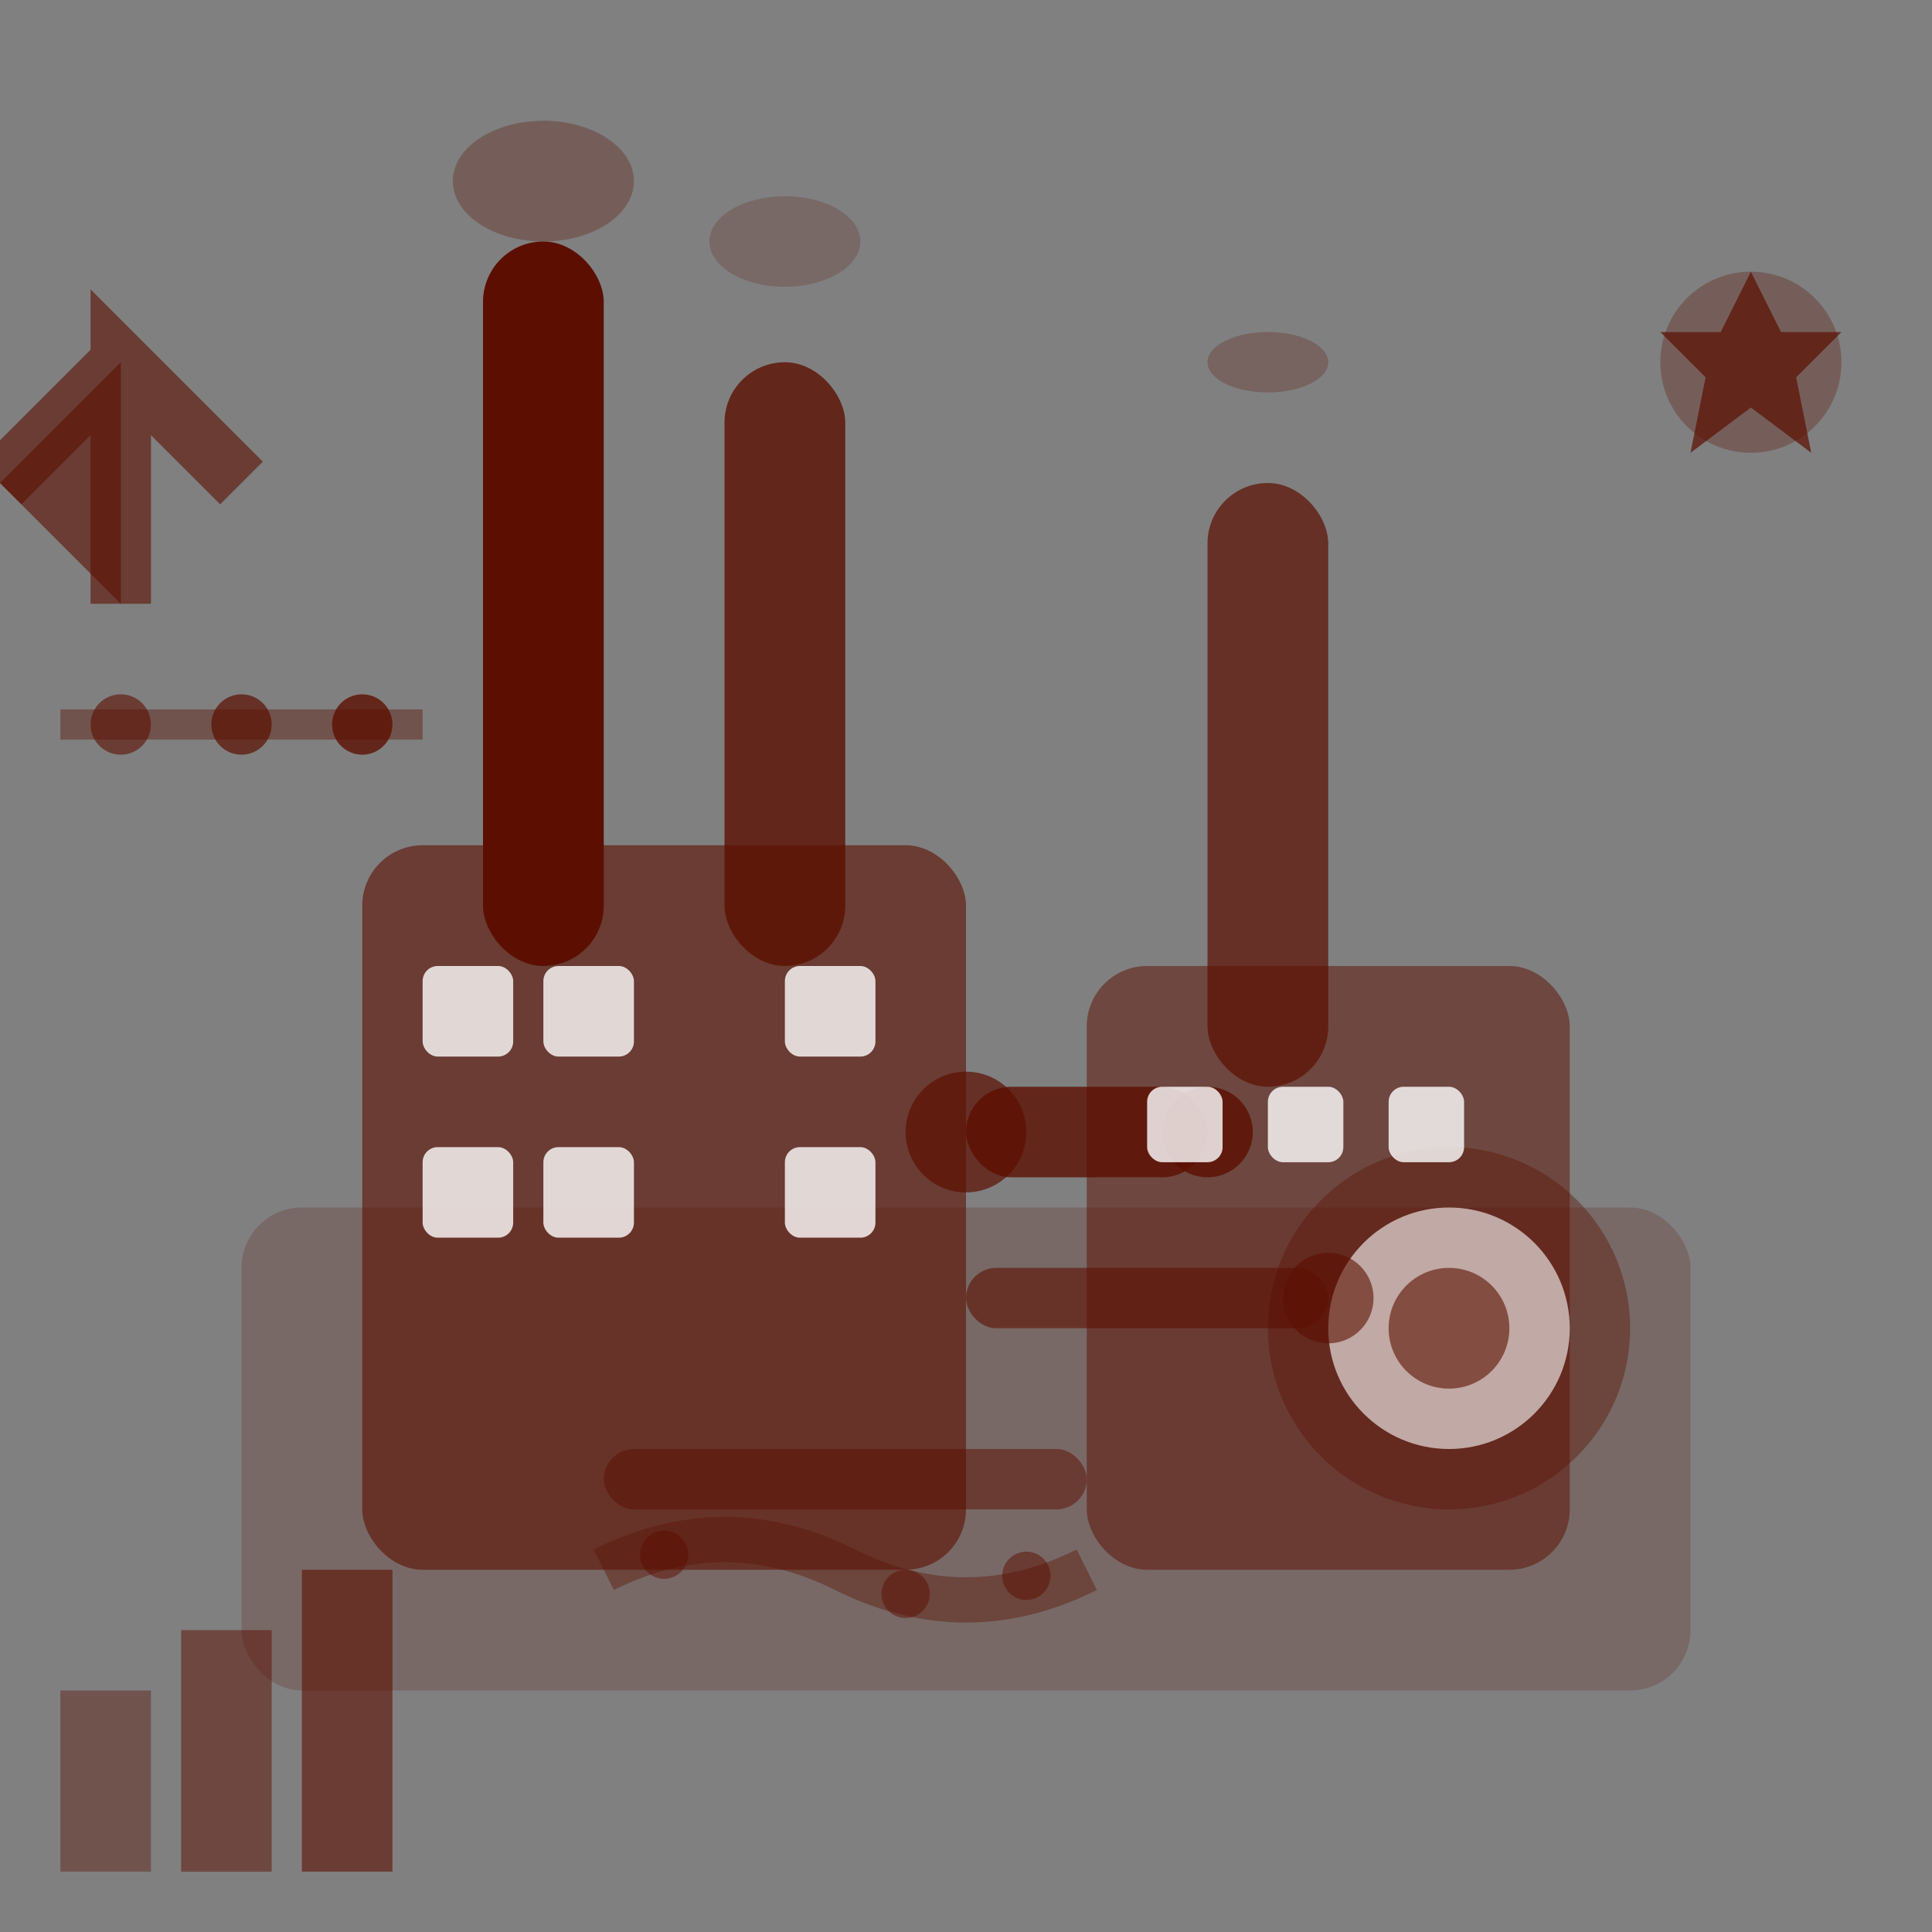 <svg viewBox="0 0 64 64" fill="none" xmlns="http://www.w3.org/2000/svg">
  <rect x="0" y="0" width="64" height="64" fill="#808080" stroke="none"/>
  <!-- Industrial facility base -->
  <rect x="8" y="40" width="48" height="16" rx="2" fill="#5c0f01" opacity="0.2"/>
  
  <!-- Main industrial building -->
  <rect x="12" y="28" width="20" height="24" rx="2" fill="#5c0f01" opacity="0.6"/>
  <rect x="36" y="32" width="16" height="20" rx="2" fill="#5c0f01" opacity="0.5"/>
  
  <!-- Smokestacks/chimneys -->
  <rect x="16" y="8" width="4" height="24" rx="2" fill="#5c0f01"/>
  <rect x="24" y="12" width="4" height="20" rx="2" fill="#5c0f01" opacity="0.8"/>
  <rect x="40" y="16" width="4" height="20" rx="2" fill="#5c0f01" opacity="0.7"/>
  
  <!-- Smoke/emissions -->
  <ellipse cx="18" cy="6" rx="3" ry="2" fill="#5c0f01" opacity="0.3"/>
  <ellipse cx="26" cy="8" rx="2.5" ry="1.5" fill="#5c0f01" opacity="0.2"/>
  <ellipse cx="42" cy="12" rx="2" ry="1" fill="#5c0f01" opacity="0.25"/>
  
  <!-- Industrial equipment/tanks -->
  <circle cx="48" cy="44" r="6" fill="#5c0f01" opacity="0.4"/>
  <circle cx="48" cy="44" r="4" fill="white" opacity="0.6"/>
  <circle cx="48" cy="44" r="2" fill="#5c0f01" opacity="0.6"/>
  
  <!-- Pipelines -->
  <rect x="32" y="36" width="8" height="3" rx="1.5" fill="#5c0f01" opacity="0.8"/>
  <rect x="32" y="42" width="12" height="2" rx="1" fill="#5c0f01" opacity="0.6"/>
  <rect x="20" y="48" width="16" height="2" rx="1" fill="#5c0f01" opacity="0.5"/>
  
  <!-- Pipeline connections -->
  <circle cx="32" cy="37.5" r="2" fill="#5c0f01" opacity="0.7"/>
  <circle cx="40" cy="37.5" r="1.5" fill="#5c0f01" opacity="0.8"/>
  <circle cx="44" cy="43" r="1.5" fill="#5c0f01" opacity="0.6"/>
  
  <!-- Windows on buildings -->
  <rect x="14" y="32" width="3" height="3" rx="0.5" fill="white" opacity="0.8"/>
  <rect x="18" y="32" width="3" height="3" rx="0.5" fill="white" opacity="0.8"/>
  <rect x="26" y="32" width="3" height="3" rx="0.5" fill="white" opacity="0.8"/>
  
  <rect x="14" y="38" width="3" height="3" rx="0.5" fill="white" opacity="0.8"/>
  <rect x="18" y="38" width="3" height="3" rx="0.5" fill="white" opacity="0.8"/>
  <rect x="26" y="38" width="3" height="3" rx="0.5" fill="white" opacity="0.8"/>
  
  <rect x="38" y="36" width="2.5" height="2.5" rx="0.5" fill="white" opacity="0.8"/>
  <rect x="42" y="36" width="2.5" height="2.5" rx="0.5" fill="white" opacity="0.8"/>
  <rect x="46" y="36" width="2.5" height="2.5" rx="0.5" fill="white" opacity="0.8"/>
  
  <!-- Growth/development arrow -->
  <path d="M4 20 L4 12 L8 16 L4 12 L0 16" stroke="#5c0f01" stroke-width="2" fill="#5c0f01" opacity="0.6"/>
  
  <!-- Progress indicators -->
  <rect x="2" y="56" width="3" height="6" fill="#5c0f01" opacity="0.4"/>
  <rect x="6" y="54" width="3" height="8" fill="#5c0f01" opacity="0.5"/>
  <rect x="10" y="52" width="3" height="10" fill="#5c0f01" opacity="0.6"/>
  
  <!-- Timeline elements -->
  <line x1="2" y1="24" x2="14" y2="24" stroke="#5c0f01" stroke-width="1" opacity="0.4"/>
  <circle cx="4" cy="24" r="1" fill="#5c0f01" opacity="0.6"/>
  <circle cx="8" cy="24" r="1" fill="#5c0f01" opacity="0.7"/>
  <circle cx="12" cy="24" r="1" fill="#5c0f01" opacity="0.8"/>
  
  <!-- Innovation symbols -->
  <g transform="translate(54, 8)">
    <circle cx="4" cy="4" r="3" fill="#5c0f01" opacity="0.3"/>
    <polygon points="4,1 5,3 7,3 5.5,4.5 6,7 4,5.5 2,7 2.5,4.5 1,3 3,3" fill="#5c0f01" opacity="0.7"/>
  </g>
  
  <!-- Energy/gas flow indicators -->
  <path d="M20 52 Q24 50 28 52 Q32 54 36 52" stroke="#5c0f01" stroke-width="1.5" fill="none" opacity="0.4"/>
  <circle cx="22" cy="51.5" r="0.8" fill="#5c0f01" opacity="0.5"/>
  <circle cx="30" cy="52.8" r="0.8" fill="#5c0f01" opacity="0.5"/>
  <circle cx="34" cy="52.2" r="0.8" fill="#5c0f01" opacity="0.5"/>
</svg>
